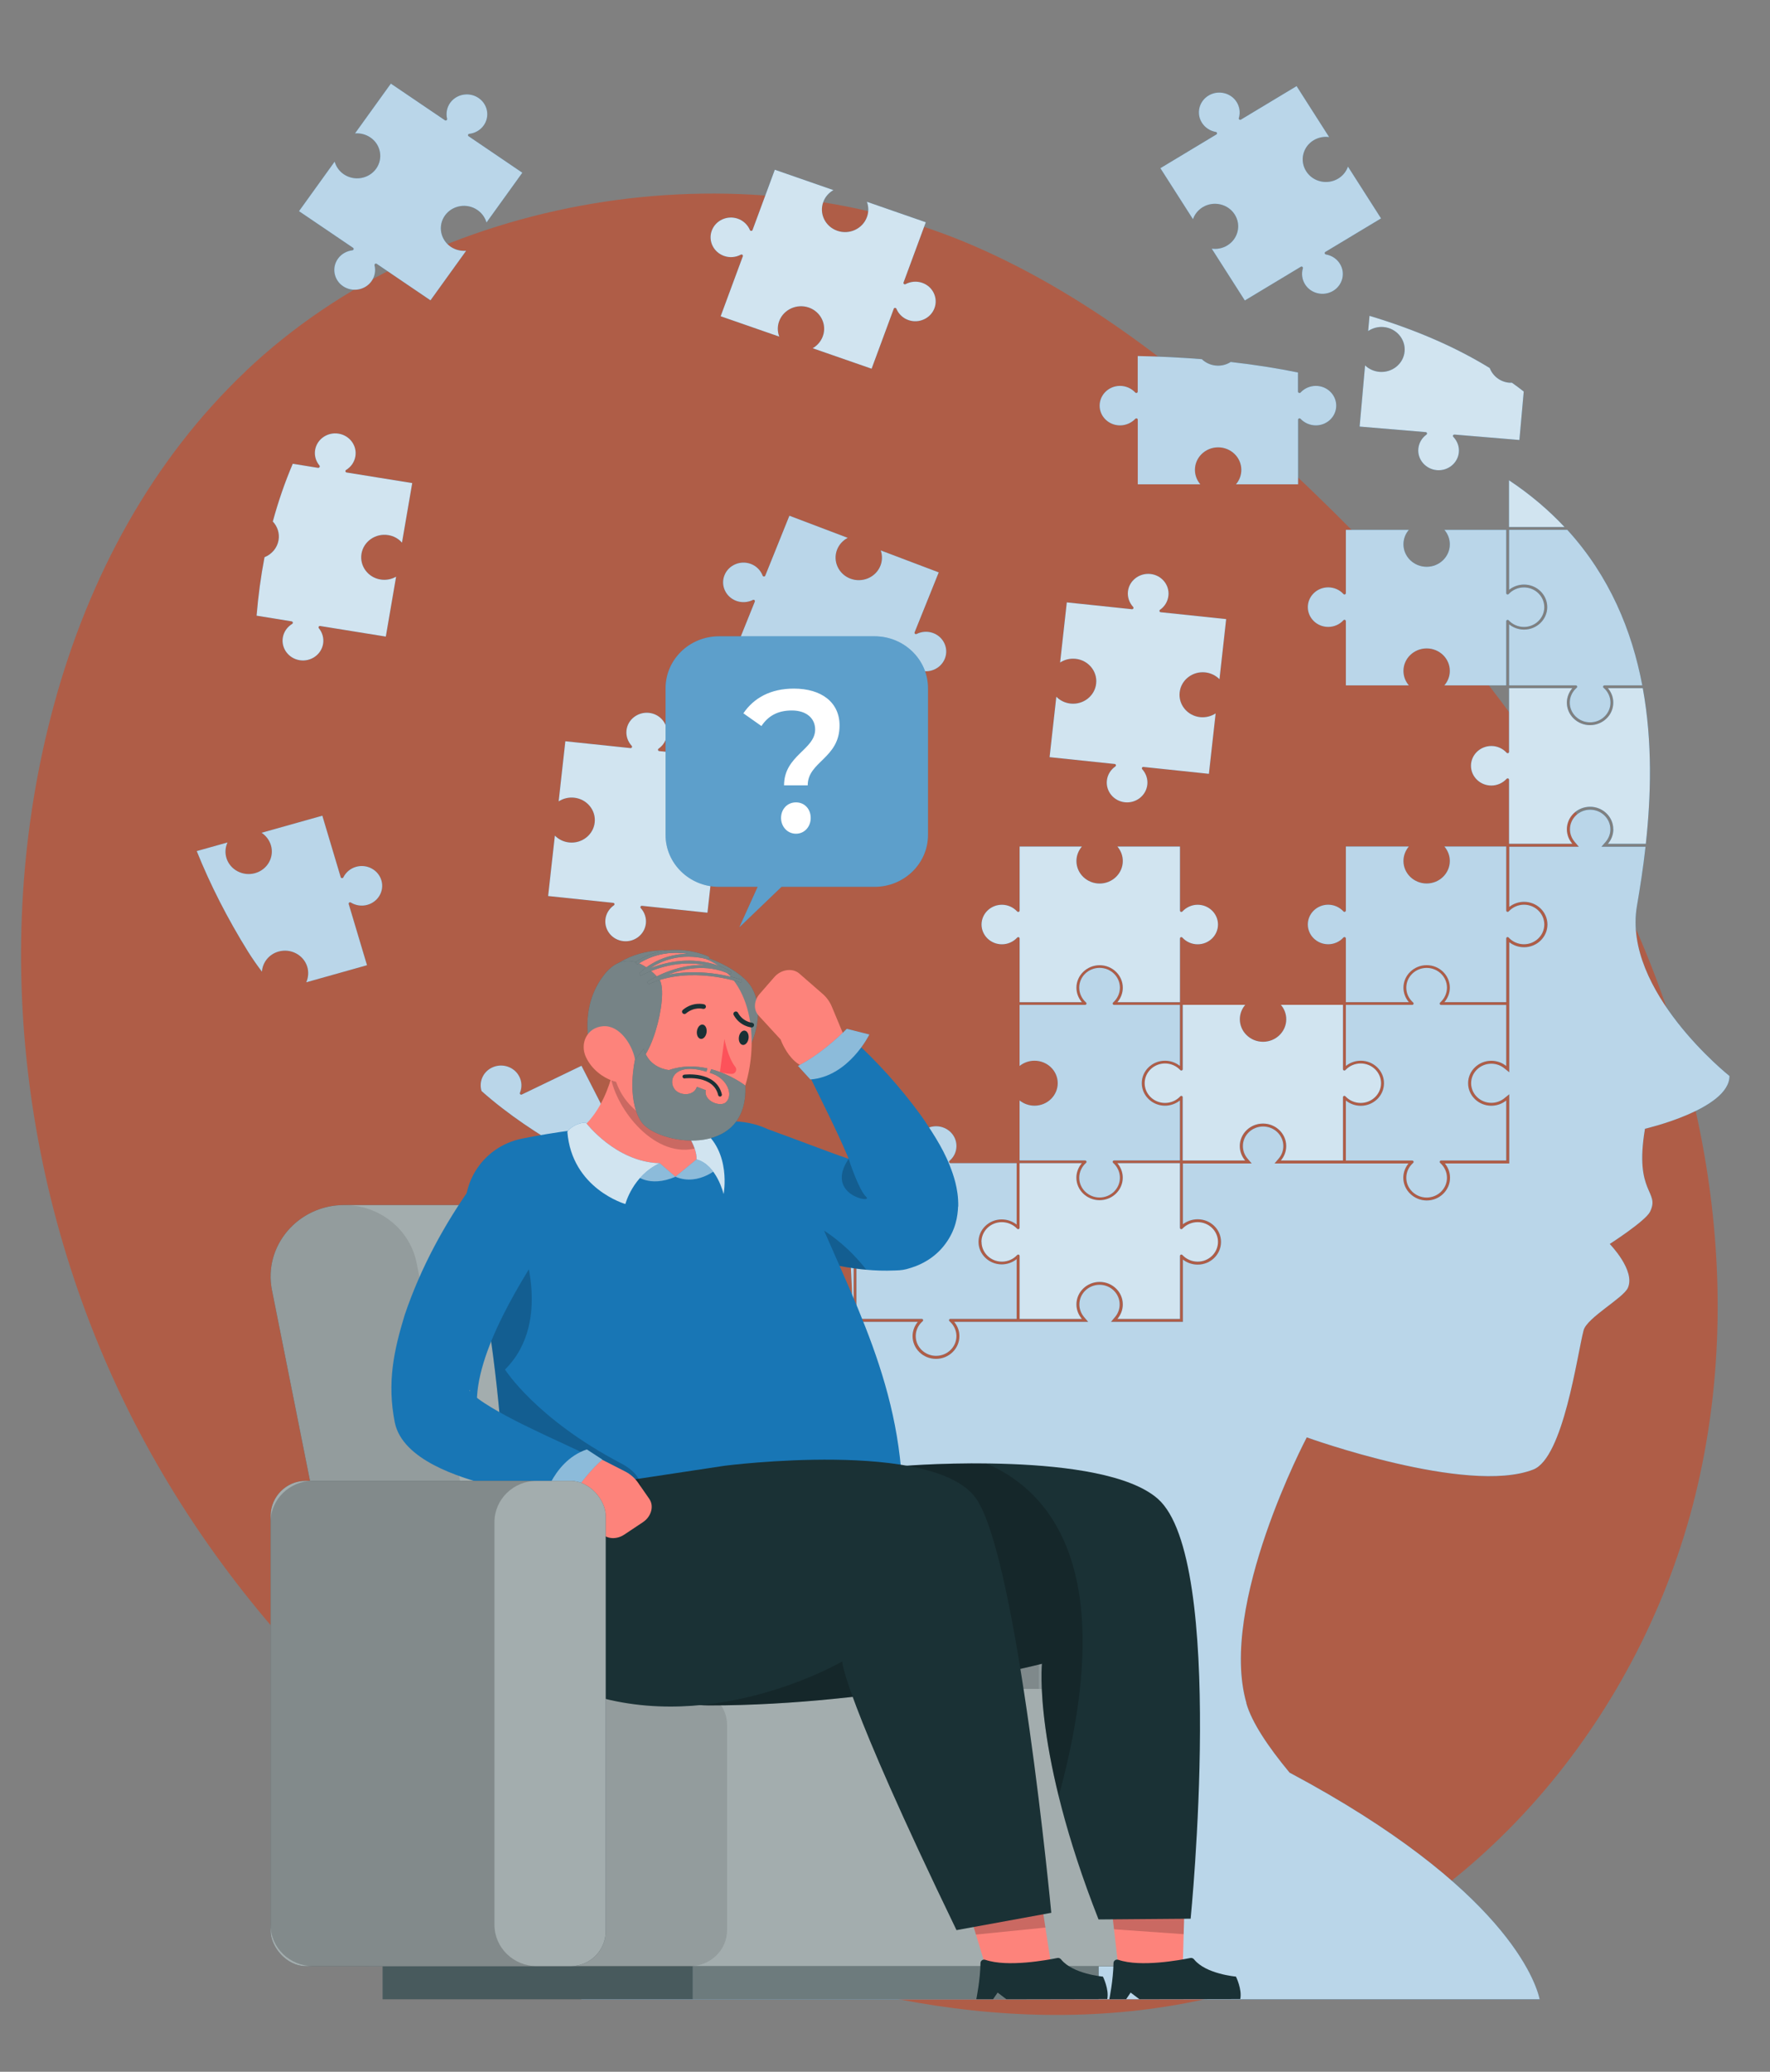 <?xml version="1.0" encoding="UTF-8"?>
<svg id="Calque_1" data-name="Calque 1" xmlns="http://www.w3.org/2000/svg" viewBox="0 0 354.63 415.01">
  <rect x="0" y="0" width="354.63" height="415.01" fill="#808080" stroke="none"/>
  <defs>
    <style>
      .cls-1 {
        fill: none;
        stroke: #1a3135;
        stroke-linecap: round;
        stroke-linejoin: round;
        stroke-width: .75px;
      }

      .cls-2 {
        fill: #c44f2f;
      }

      .cls-2, .cls-3, .cls-4, .cls-5, .cls-6, .cls-7, .cls-8, .cls-9, .cls-10, .cls-11, .cls-12, .cls-13, .cls-14, .cls-15, .cls-16, .cls-17, .cls-18 {
        stroke-width: 0px;
      }

      .cls-2, .cls-5 {
        opacity: .7;
      }

      .cls-3 {
        opacity: .6;
      }

      .cls-3, .cls-4, .cls-5, .cls-6, .cls-7, .cls-8, .cls-10, .cls-13, .cls-16 {
        fill: #fff;
      }

      .cls-3, .cls-5, .cls-6, .cls-7, .cls-9, .cls-16, .cls-18 {
        isolation: isolate;
      }

      .cls-4, .cls-7 {
        opacity: .8;
      }

      .cls-6, .cls-9, .cls-17 {
        opacity: .2;
      }

      .cls-8, .cls-19 {
        opacity: .4;
      }

      .cls-10, .cls-16 {
        opacity: .5;
      }

      .cls-20 {
        opacity: .3;
      }

      .cls-11 {
        fill: #1a3135;
      }

      .cls-12 {
        fill: #1876b5;
      }

      .cls-14 {
        fill: #fd837b;
      }

      .cls-15 {
        fill: #fd525a;
      }

      .cls-18 {
        opacity: .1;
      }
    </style>
  </defs>
  <path class="cls-2" d="m49.3,74.3c-18.7,17.71-31.48,41.03-38.53,67.04-13.28,49-5.95,102.89,18.23,147.53,24.18,44.64,64.65,79.86,111.46,99.49,36.84,15.45,79.31,21.3,116.79,7.48,41.91-15.45,72.85-54.78,82.89-98.31,10.04-43.53.55-90.27-21.22-129.27-15.67-28.07-37.32-52.41-60.76-74.42-18.8-17.66-39.18-34.19-62.82-44.49-47.16-20.55-108.55-10.57-146.05,24.94Z"/>
  <g>
    <path class="cls-12" d="m249.73,341.16c-5.67-19.62,12.09-53.23,12.09-53.23,0,0,32.12,11.6,45.37,6.45,6.04-2.34,8.79-22.93,10.09-27.89.67-2.53,7.93-6.44,8.87-8.5,1.57-3.49-3.63-8.8-3.63-8.8,0,0,7.16-4.6,8.07-6.45,2.07-4.23-3.22-3.53-1.01-16.63,0,0,16.93-3.91,16.93-10.57,0,0-21.47-17.04-18.54-34.05.59-3.5,1.24-7.51,1.72-11.87h-8.84l.84-.96c.62-.72.96-1.61.96-2.53,0-2.16-1.82-3.93-4.05-3.93s-4.05,1.76-4.05,3.93c0,.91.34,1.81.96,2.53l.82.96h-13.94v12.05c.85-.66,1.89-1.02,2.96-1.02,2.59,0,4.69,2.05,4.69,4.55s-2.1,4.55-4.69,4.55c-1.08,0-2.12-.36-2.96-1.01v26.06l-.99-.8c-.73-.59-1.65-.92-2.6-.92-2.23,0-4.05,1.75-4.05,3.91s1.82,3.93,4.05,3.93c.96,0,1.88-.33,2.6-.92l.99-.8v13.86h-12.91c.68.81,1.04,1.82,1.04,2.87,0,2.5-2.1,4.55-4.66,4.55s-4.7-2.05-4.7-4.55c0-1.05.38-2.06,1.04-2.87h-26.84l.82-.96c.62-.72.94-1.59.94-2.53,0-2.16-1.82-3.91-4.05-3.91s-4.05,1.75-4.05,3.91c0,.94.33,1.81.94,2.53l.82.96h-13.78v12.18c.84-.63,1.88-1,2.96-1,2.58,0,4.68,2.03,4.68,4.54s-2.1,4.55-4.68,4.55c-1.08,0-2.12-.36-2.96-1.01v12.47h-14.41l.81-.96c.61-.71.93-1.61.93-2.53,0-2.16-1.8-3.93-4.02-3.93s-4.05,1.76-4.05,3.93c0,.92.33,1.81.94,2.53l.82.96h-26.85c.68.81,1.05,1.82,1.05,2.87,0,2.5-2.1,4.55-4.69,4.55s-4.69-2.05-4.69-4.55c0-1.05.38-2.06,1.05-2.87h-13.13c.02,22.05-3.95,49.37-19.12,73.41-24.26,13.81-34.03,42.85-35.16,62.29h192c-.74-3.37-6.75-22.28-50.11-45.4-4.31-5.2-7.57-10.07-8.67-13.92Z"/>
    <path class="cls-12" d="m261.71,34.32c1.35,2.12,4.22,2.77,6.4,1.46.93-.56,1.63-1.42,1.96-2.41l6.63,10.38-11.15,6.71c-.1.06-.15.17-.13.29.02.11.11.2.23.22,1.15.2,2.17.86,2.78,1.83,1.19,1.86.59,4.31-1.32,5.46-1.91,1.15-4.44.58-5.62-1.28-.61-.96-.78-2.14-.45-3.23.03-.11,0-.23-.1-.3-.09-.07-.22-.08-.32-.01l-11.21,6.75-6.63-10.38c1.08.15,2.18-.07,3.11-.64,2.17-1.31,2.84-4.09,1.49-6.21-1.35-2.12-4.22-2.77-6.39-1.47-.93.56-1.63,1.42-1.97,2.42l-6.53-10.22,11.21-6.75c.1-.06.15-.17.13-.29-.02-.11-.11-.2-.23-.22-1.15-.2-2.17-.86-2.78-1.83-1.19-1.86-.6-4.3,1.32-5.46,1.91-1.15,4.44-.58,5.62,1.28.61.96.78,2.14.45,3.23-.03.11,0,.23.1.3.09.07.22.08.32.01l11.15-6.71,6.52,10.21c-1.06-.15-2.16.07-3.1.63-2.18,1.31-2.85,4.1-1.5,6.21Z"/>
    <path class="cls-12" d="m301.78,137.29h-12.39c.71-.82,1.09-1.83,1.09-2.9,0-2.48-2.08-4.5-4.64-4.5s-4.65,2.02-4.65,4.5c0,1.08.38,2.09,1.08,2.9h-12.62v-12.86c0-.11-.07-.22-.18-.26-.11-.04-.23-.01-.31.08-.77.85-1.88,1.33-3.05,1.33-2.25,0-4.08-1.78-4.08-3.96s1.83-3.96,4.08-3.96c1.17,0,2.28.48,3.05,1.33.08.09.2.12.31.08.11-.04.18-.14.18-.26v-12.67h12.62c-.7.81-1.08,1.82-1.08,2.9,0,2.48,2.09,4.5,4.65,4.5s4.64-2.02,4.64-4.5c0-1.07-.38-2.08-1.09-2.9h12.39v12.67c0,.11.07.22.18.26.11.04.23.01.31-.07.78-.85,1.9-1.33,3.06-1.33,2.25,0,4.08,1.78,4.08,3.96s-1.83,3.96-4.08,3.96c-1.17,0-2.28-.49-3.06-1.33-.08-.08-.2-.11-.31-.07-.11.04-.18.14-.18.26v12.86Z"/>
    <path class="cls-12" d="m151.16,120.22c-.09-.08-.21-.09-.32-.04-1.04.52-2.27.58-3.36.17-2.1-.8-3.14-3.1-2.32-5.13.82-2.04,3.19-3.04,5.29-2.25,1.08.41,1.93,1.26,2.35,2.34.04.11.15.18.26.18.12,0,.22-.07.27-.18l4.83-12,11.68,4.43c-.96.51-1.71,1.33-2.11,2.32-.93,2.32.25,4.94,2.64,5.85,2.39.91,5.09-.24,6.02-2.56.4-.99.42-2.09.07-3.09l11.62,4.4-4.83,12c-.04.11-.01.23.07.3.09.08.22.09.32.04,1.04-.52,2.26-.59,3.34-.18,2.1.79,3.14,3.1,2.32,5.13-.82,2.04-3.19,3.05-5.29,2.25-1.09-.41-1.95-1.26-2.33-2.33-.04-.11-.14-.18-.26-.18-.12,0-.23.07-.27.18l-4.76,11.83-11.62-4.4c.96-.51,1.71-1.32,2.11-2.32.93-2.32-.25-4.94-2.64-5.85-2.39-.91-5.09.24-6.02,2.56-.4.99-.42,2.08-.07,3.09l-11.68-4.43,4.76-11.83c.04-.11.01-.23-.07-.31Z"/>
    <path class="cls-12" d="m236.59,187.74c-.11.04-.18.14-.18.26v12.76h-12.53c.69-.82,1.08-1.84,1.08-2.9,0-2.49-2.08-4.51-4.64-4.51s-4.65,2.03-4.65,4.51c0,1.06.39,2.08,1.09,2.9h-12.47v-12.76c0-.11-.07-.22-.18-.26-.11-.04-.24,0-.31.08-.78.85-1.89,1.34-3.06,1.34-2.25,0-4.08-1.78-4.08-3.96s1.83-3.96,4.08-3.96c1.16,0,2.27.49,3.06,1.35.08.08.2.11.31.07.11-.04.18-.14.18-.26v-12.82h12.47c-.7.82-1.09,1.85-1.09,2.9,0,2.49,2.09,4.51,4.65,4.51s4.64-2.03,4.64-4.51c0-1.06-.39-2.09-1.08-2.9h12.53v12.82c0,.11.07.22.18.26.11.04.23.01.31-.07.79-.86,1.91-1.35,3.06-1.35,2.24,0,4.07,1.78,4.07,3.96s-1.82,3.96-4.07,3.96c-1.17,0-2.29-.49-3.06-1.34-.08-.09-.2-.12-.31-.08Z"/>
    <path class="cls-12" d="m179.33,61.67c-.12,0-.22.07-.26.18l-4.44,12.01-11.8-4.1c.93-.54,1.65-1.38,2.02-2.38.87-2.34-.39-4.93-2.79-5.77-2.41-.84-5.08.38-5.95,2.73-.37.99-.36,2.09.02,3.09l-11.74-4.08,4.44-12.01c.04-.11,0-.23-.08-.3-.09-.07-.22-.09-.32-.03-1.03.55-2.25.65-3.35.26-2.12-.74-3.23-3.01-2.47-5.07.76-2.06,3.1-3.13,5.22-2.39,1.09.38,1.97,1.21,2.42,2.27.04.11.15.17.27.17.12,0,.22-.07.26-.18l4.46-12.07,11.74,4.08c-.94.54-1.67,1.38-2.03,2.38-.87,2.34.39,4.93,2.81,5.77,2.41.84,5.07-.39,5.93-2.73.37-1,.36-2.09,0-3.08l11.8,4.1-4.46,12.07c-.04.11,0,.23.08.3.09.07.22.09.32.03,1.04-.55,2.26-.64,3.35-.26,2.11.73,3.21,3.01,2.45,5.06-.76,2.06-3.1,3.13-5.21,2.4-1.1-.38-1.98-1.21-2.42-2.27-.04-.11-.15-.18-.27-.17Z"/>
    <path class="cls-12" d="m93.77,27c-.03.11.02.23.11.29l10.77,7.31-7.18,9.97c-.29-1.02-.94-1.91-1.84-2.52-2.1-1.43-5-.93-6.47,1.1-1.47,2.04-.95,4.86,1.15,6.29.89.6,1.98.88,3.08.8l-7.14,9.92-10.77-7.31c-.1-.07-.23-.07-.32,0-.1.07-.14.18-.12.29.28,1.11.05,2.28-.62,3.21-1.29,1.79-3.84,2.23-5.69.98-1.85-1.25-2.3-3.73-1.01-5.52.66-.92,1.72-1.53,2.89-1.67.12-.01.21-.1.24-.21.03-.11-.02-.23-.11-.29l-10.83-7.34,7.14-9.92c.29,1.03.94,1.93,1.83,2.53,2.1,1.43,5.01.93,6.48-1.11,1.46-2.03.95-4.85-1.16-6.27-.9-.61-1.98-.89-3.07-.81l7.18-9.97,10.83,7.34c.1.07.22.07.32,0,.1-.06.14-.18.12-.29-.27-1.12-.04-2.29.62-3.21,1.29-1.78,3.83-2.22,5.68-.96,1.85,1.25,2.3,3.72,1.02,5.51-.67.93-1.72,1.54-2.89,1.67-.12.01-.21.1-.24.21Z"/>
    <path class="cls-12" d="m196.64,248.77c0-2.18,1.83-3.95,4.08-3.95,1.16,0,2.28.48,3.07,1.32.08.08.2.11.31.07.11-.04.18-.14.18-.26v-12.94h12.47c-.7.82-1.09,1.85-1.09,2.9,0,2.49,2.09,4.51,4.65,4.51s4.64-2.02,4.64-4.51c0-1.06-.39-2.09-1.08-2.9h12.53v12.94c0,.11.07.22.18.26.11.04.23.01.31-.07.79-.84,1.9-1.32,3.07-1.32,2.24,0,4.07,1.77,4.07,3.95s-1.82,3.96-4.07,3.96c-1.17,0-2.28-.49-3.06-1.33-.08-.08-.2-.11-.31-.07-.11.04-.18.14-.18.26v12.61h-12.53c.69-.82,1.08-1.84,1.08-2.9,0-2.49-2.08-4.51-4.64-4.51s-4.65,2.02-4.65,4.51c0,1.06.39,2.08,1.09,2.9h-12.47v-12.61c0-.11-.07-.22-.18-.26-.11-.04-.23-.01-.31.07-.78.85-1.9,1.33-3.06,1.33-2.25,0-4.08-1.78-4.08-3.96Z"/>
    <path class="cls-12" d="m236.97,219.8c0-.11-.07-.22-.18-.26-.11-.04-.23-.01-.31.07-.78.85-1.9,1.33-3.06,1.33-2.25,0-4.08-1.78-4.08-3.96s1.83-3.95,4.08-3.95c1.17,0,2.28.49,3.06,1.33.08.08.2.12.31.07.11-.04.18-.14.18-.26v-12.88h12.52c-.69.8-1.08,1.82-1.08,2.89,0,2.49,2.09,4.51,4.65,4.51s4.65-2.03,4.65-4.51c0-1.07-.39-2.09-1.08-2.89h12.44v12.88c0,.11.07.22.18.26.11.04.23.01.31-.07.78-.85,1.9-1.33,3.06-1.33,2.25,0,4.08,1.77,4.08,3.95s-1.83,3.96-4.08,3.96c-1.17,0-2.28-.49-3.06-1.33-.08-.09-.2-.11-.31-.07-.11.04-.18.14-.18.26v12.67h-12.45c.7-.81,1.08-1.82,1.08-2.9,0-2.48-2.09-4.5-4.65-4.5s-4.65,2.02-4.65,4.5c0,1.08.38,2.09,1.08,2.9h-12.52v-12.67Z"/>
    <path class="cls-12" d="m232.55,122.64l13.12,1.38-1.34,12.04c-.75-.76-1.76-1.25-2.86-1.37-2.55-.27-4.85,1.53-5.12,4-.28,2.47,1.57,4.71,4.12,4.97,1.08.11,2.18-.16,3.09-.75l-1.35,12.1-13.12-1.38c-.12-.01-.23.05-.28.15-.05.1-.04.22.04.31.77.85,1.15,1.98,1.02,3.1-.24,2.17-2.25,3.75-4.48,3.52-2.24-.23-3.86-2.19-3.62-4.37.12-1.11.74-2.14,1.7-2.81.09-.07.14-.18.11-.29-.03-.11-.13-.19-.24-.2l-13.05-1.37,1.35-12.1c.76.77,1.77,1.26,2.86,1.37,2.55.27,4.85-1.53,5.12-4,.28-2.47-1.58-4.71-4.13-4.97-1.09-.11-2.19.15-3.09.74l1.34-12.04,13.05,1.37c.12.01.23-.05.28-.15.05-.1.04-.22-.04-.31-.79-.87-1.16-1.97-1.04-3.1.24-2.16,2.26-3.73,4.5-3.5,2.23.23,3.85,2.18,3.61,4.35-.13,1.14-.72,2.14-1.68,2.82-.09.07-.14.18-.11.29.03.11.13.19.24.2Z"/>
    <path class="cls-12" d="m217.41,232.46h-13.13v-12.02c.84.67,1.89,1.05,2.99,1.05,2.56,0,4.65-2.02,4.65-4.51s-2.09-4.5-4.65-4.5c-1.1,0-2.16.38-2.99,1.05v-12.23h13.13c.12,0,.22-.07.26-.18.04-.11.01-.23-.07-.3-.87-.77-1.37-1.86-1.37-2.98,0-2.19,1.83-3.96,4.08-3.96s4.07,1.78,4.07,3.96c0,1.13-.5,2.21-1.36,2.98-.09.08-.12.2-.07.3.04.11.15.18.26.18h13.19v12.23c-.84-.68-1.89-1.05-2.99-1.05-2.56,0-4.65,2.02-4.65,4.5s2.09,4.51,4.65,4.51c1.1,0,2.16-.38,2.99-1.05v12.02h-13.19c-.12,0-.22.07-.26.18-.04.11-.01.23.07.3.86.76,1.36,1.85,1.36,2.98,0,2.19-1.83,3.96-4.07,3.96s-4.08-1.78-4.08-3.96c0-1.12.5-2.2,1.37-2.98.09-.08.12-.2.07-.3-.04-.11-.15-.18-.26-.18Z"/>
    <path class="cls-12" d="m291.41,87.05c-.12,0-.23.05-.28.15-.05.1-.03.22.05.31.81.86,1.21,1.95,1.11,3.08-.19,2.17-2.17,3.78-4.4,3.59-2.24-.19-3.91-2.11-3.72-4.27.1-1.14.68-2.16,1.63-2.85.09-.07.14-.19.1-.3-.03-.11-.13-.19-.25-.2l-13.24-1.11,1.09-12.25c.78.74,1.8,1.2,2.89,1.29,2.55.21,4.81-1.62,5.03-4.09.22-2.48-1.68-4.67-4.23-4.89-1.09-.09-2.18.2-3.07.8l.27-3.04c9.51,2.85,17.47,6.39,24.09,10.46.6,1.59,2.1,2.79,3.96,2.94.16.01.32,0,.49,0,.81.58,1.6,1.16,2.36,1.76l-.87,9.71-13-1.09Z"/>
    <path class="cls-12" d="m179.23,248.77c0-2.48-2.09-4.5-4.65-4.5-1.09,0-2.15.37-2.99,1.04v-12.3h13.08c.12,0,.22-.07.27-.18.04-.11.01-.23-.08-.3-.89-.76-1.39-1.82-1.39-2.97,0-2.18,1.83-3.95,4.08-3.95s4.08,1.77,4.08,3.95c0,1.14-.49,2.2-1.39,2.97-.09.08-.12.2-.08.3.04.11.15.18.26.18h13.27v12.3c-.84-.67-1.9-1.04-2.99-1.04-2.56,0-4.65,2.02-4.65,4.5s2.09,4.51,4.65,4.51c1.1,0,2.16-.38,2.99-1.05v11.96h-13.27c-.12,0-.22.07-.26.18-.04.11-.01.23.08.3.88.77,1.39,1.85,1.39,2.97,0,2.19-1.83,3.96-4.08,3.96s-4.08-1.78-4.08-3.96c0-1.14.51-2.22,1.39-2.97.09-.08.12-.2.08-.3-.04-.11-.15-.18-.27-.18h-13.08v-11.96c.84.67,1.9,1.05,2.99,1.05,2.56,0,4.65-2.02,4.65-4.51Z"/>
    <path class="cls-12" d="m171.02,245.96c0,.11.07.22.18.26.11.04.23.01.31-.07.79-.84,1.91-1.32,3.07-1.32,2.25,0,4.08,1.77,4.08,3.95s-1.83,3.96-4.08,3.96c-1.17,0-2.28-.49-3.06-1.33-.08-.08-.2-.11-.31-.07-.11.04-.18.14-.18.26v12.61h-.23c-.05-12.74-1.43-23.69-2.71-31.18h2.94v12.94Z"/>
    <path class="cls-12" d="m260.27,78.7c.11.04.23.01.31-.07.78-.85,1.9-1.33,3.06-1.33,2.25,0,4.08,1.78,4.08,3.96s-1.83,3.95-4.08,3.95c-1.16,0-2.28-.48-3.07-1.32-.08-.08-.2-.11-.31-.07-.11.04-.18.14-.18.26v12.94h-12.45c.7-.81,1.08-1.84,1.08-2.9,0-2.49-2.09-4.51-4.65-4.51s-4.65,2.02-4.65,4.51c0,1.06.39,2.09,1.08,2.9h-12.53v-12.94c0-.11-.07-.22-.18-.26-.11-.04-.23-.01-.31.07-.79.84-1.91,1.32-3.07,1.32-2.25,0-4.08-1.77-4.08-3.95s1.83-3.96,4.08-3.96c1.17,0,2.28.49,3.06,1.33.08.09.2.11.31.07.11-.04.18-.14.18-.26v-7.12c4.49.09,8.76.3,12.84.63.84.8,1.99,1.3,3.26,1.3.93,0,1.8-.27,2.53-.74,4.78.54,9.27,1.25,13.48,2.11v3.81c0,.11.07.22.18.26Z"/>
    <path class="cls-12" d="m302.34,96.21c4.3,2.86,7.98,6.01,11.13,9.37h-11.13v-9.37Z"/>
    <path class="cls-12" d="m250.82,80.61c1.28.11,2.54.23,3.78.36-.47.19-.99.3-1.53.3-.83,0-1.6-.24-2.25-.66Z"/>
    <path class="cls-12" d="m45.35,171.83c.71,2.39,3.3,3.77,5.76,3.08,2.46-.69,3.89-3.2,3.17-5.59-.31-1.02-.97-1.9-1.87-2.5l12.17-3.42,3.68,12.31c.03.11.13.19.25.2.12,0,.23-.05.28-.15.51-1.04,1.45-1.81,2.56-2.12,2.16-.61,4.43.6,5.06,2.7.63,2.1-.62,4.3-2.79,4.91-1.12.32-2.34.15-3.33-.46-.1-.06-.23-.06-.32.01-.09.07-.14.19-.1.3l3.66,12.25-12.17,3.42c.43-.97.51-2.06.21-3.08-.71-2.39-3.3-3.77-5.76-3.08-1.93.54-3.2,2.19-3.33,4.03-1-1.32-1.94-2.67-2.8-4.04-4.11-6.62-7.55-13.36-10.26-20.11l6.16-1.73c-.44.97-.53,2.07-.22,3.08Z"/>
    <path class="cls-12" d="m64.03,93.57c.06-.1.05-.22-.02-.31-.75-.91-1.06-2.03-.87-3.15.37-2.15,2.48-3.6,4.7-3.24,2.22.36,3.73,2.4,3.36,4.55-.19,1.13-.85,2.1-1.86,2.72-.1.06-.15.18-.13.29.02.11.12.2.23.22l13.15,2.12-2.05,11.93c-.7-.8-1.67-1.34-2.76-1.51-2.53-.41-4.93,1.26-5.35,3.71-.42,2.46,1.29,4.79,3.82,5.19,1.08.17,2.18-.03,3.11-.57l-2.06,12-13.15-2.12c-.12-.02-.23.03-.29.13-.06.1-.05.22.02.31.73.89,1.04,2.04.85,3.15-.37,2.16-2.48,3.62-4.7,3.26-2.22-.36-3.73-2.4-3.36-4.56.19-1.11.87-2.1,1.87-2.71.1-.06.15-.18.13-.29-.02-.11-.12-.2-.23-.22l-7.03-1.14c.33-4,.86-7.91,1.59-11.71,1.43-.58,2.54-1.83,2.81-3.41.24-1.41-.23-2.76-1.15-3.74,1.09-4.01,2.42-7.87,4-11.57l5.05.82c.12.02.23-.03.29-.13Z"/>
    <path class="cls-12" d="m321.2,137.47c-.04.11-.01.23.08.3.88.75,1.39,1.84,1.39,2.97,0,2.19-1.83,3.96-4.08,3.96s-4.08-1.78-4.08-3.96c0-1.12.51-2.21,1.39-2.97.09-.08.12-.2.08-.3-.04-.11-.15-.18-.27-.18h-13.35v-12.22c.84.67,1.89,1.05,2.99,1.05,2.56,0,4.65-2.03,4.65-4.51s-2.09-4.51-4.65-4.51c-1.1,0-2.16.38-2.99,1.05v-12.02h11.65c8.51,9.33,12.96,20.23,15.03,31.16h-7.56c-.12,0-.22.07-.27.18Z"/>
    <path class="cls-12" d="m301.78,200.75h-12.39c.7-.82,1.09-1.85,1.09-2.9,0-2.49-2.08-4.51-4.64-4.51s-4.65,2.03-4.65,4.51c0,1.06.39,2.09,1.08,2.9h-12.62v-12.76c0-.11-.07-.22-.19-.26-.11-.04-.24,0-.31.08-.76.85-1.87,1.34-3.04,1.34-2.25,0-4.08-1.78-4.08-3.96s1.83-3.96,4.08-3.96c1.16,0,2.27.49,3.05,1.34.08.09.2.12.31.08.11-.04.18-.14.18-.26v-12.82h12.62c-.69.81-1.08,1.84-1.08,2.9,0,2.49,2.09,4.51,4.65,4.51s4.64-2.03,4.64-4.51c0-1.06-.39-2.08-1.09-2.9h12.39v12.82c0,.11.07.22.18.26.11.04.23.01.31-.07.79-.86,1.91-1.35,3.06-1.35,2.25,0,4.08,1.78,4.08,3.96s-1.83,3.96-4.08,3.96c-1.17,0-2.29-.49-3.06-1.34-.08-.09-.2-.12-.31-.08-.11.04-.18.14-.18.26v12.76Z"/>
    <path class="cls-12" d="m98.57,213.86c2.02-.97,4.47-.17,5.47,1.79.52,1.01.57,2.2.13,3.26-.04.11-.02.23.07.3.09.08.21.1.32.04l11.94-5.75,5.6,10.95c-1.05-.25-2.16-.13-3.14.35-2.3,1.11-3.24,3.81-2.11,6.04,1.14,2.23,3.94,3.14,6.23,2.04.98-.47,1.76-1.26,2.19-2.22l5.5,10.76-2.72,1.31c-3.88-5.18-6.48-8.07-6.48-8.07,0,0-14.34-6.51-25.09-16.11-.56-1.82.28-3.82,2.09-4.69Z"/>
    <path class="cls-12" d="m277.29,216.98c0-2.48-2.09-4.5-4.65-4.5-1.1,0-2.16.38-2.99,1.05v-12.23h13.29c.12,0,.22-.07.27-.18.04-.11.01-.23-.08-.3-.87-.76-1.37-1.84-1.37-2.97,0-2.19,1.83-3.96,4.08-3.96s4.07,1.78,4.07,3.96c0,1.12-.5,2.2-1.37,2.98-.09.08-.12.2-.07.3.04.11.15.18.26.18h13.05v12.23c-.84-.68-1.89-1.05-2.99-1.05-2.56,0-4.65,2.02-4.65,4.5s2.09,4.51,4.65,4.51c1.1,0,2.16-.38,2.99-1.05v12.02h-13.05c-.12,0-.22.07-.26.18-.04.11-.01.23.07.3.87.77,1.37,1.86,1.37,2.98,0,2.19-1.83,3.96-4.07,3.96s-4.08-1.78-4.08-3.96c0-1.13.5-2.22,1.37-2.97.09-.08.12-.2.08-.3-.04-.11-.15-.18-.27-.18h-13.29v-12.02c.84.67,1.89,1.05,2.99,1.05,2.56,0,4.65-2.02,4.65-4.51Z"/>
    <path class="cls-12" d="m323.23,166.12c0-2.49-2.09-4.51-4.65-4.51s-4.65,2.03-4.65,4.51c0,1.06.39,2.09,1.1,2.9h-12.68v-12.82c0-.11-.07-.22-.18-.26-.11-.04-.23-.01-.31.07-.79.86-1.91,1.35-3.06,1.35-2.25,0-4.08-1.78-4.08-3.96s1.83-3.96,4.08-3.96c1.17,0,2.29.49,3.06,1.35.08.09.2.11.31.08.11-.04.18-.14.18-.26v-12.76h12.68c-.7.82-1.1,1.84-1.1,2.9,0,2.49,2.09,4.51,4.65,4.51s4.65-2.02,4.65-4.51c0-1.07-.39-2.09-1.09-2.9h7c1.99,10.91,1.63,21.82.61,31.18h-7.6c.7-.81,1.09-1.84,1.09-2.9Z"/>
    <path class="cls-5" d="m249.73,341.16c-5.67-19.62,12.09-53.23,12.09-53.23,0,0,32.12,11.6,45.37,6.45,6.04-2.34,8.79-22.93,10.09-27.89.67-2.53,7.93-6.44,8.87-8.5,1.57-3.49-3.63-8.8-3.63-8.8,0,0,7.16-4.6,8.07-6.45,2.07-4.23-3.22-3.53-1.01-16.63,0,0,16.93-3.91,16.93-10.57,0,0-21.47-17.04-18.54-34.05.59-3.5,1.24-7.51,1.72-11.87h-8.84l.84-.96c.62-.72.96-1.61.96-2.53,0-2.16-1.82-3.93-4.05-3.93s-4.05,1.76-4.05,3.93c0,.91.34,1.81.96,2.53l.82.96h-13.94v12.05c.85-.66,1.89-1.02,2.96-1.02,2.59,0,4.69,2.05,4.69,4.55s-2.1,4.55-4.69,4.55c-1.08,0-2.12-.36-2.96-1.01v26.06l-.99-.8c-.73-.59-1.65-.92-2.6-.92-2.23,0-4.05,1.75-4.05,3.91s1.82,3.93,4.05,3.93c.96,0,1.88-.33,2.6-.92l.99-.8v13.86h-12.91c.68.81,1.04,1.82,1.04,2.87,0,2.5-2.1,4.55-4.66,4.55s-4.7-2.05-4.7-4.55c0-1.05.38-2.06,1.04-2.87h-26.84l.82-.96c.62-.72.94-1.59.94-2.53,0-2.16-1.82-3.91-4.05-3.91s-4.05,1.75-4.05,3.91c0,.94.33,1.81.94,2.53l.82.96h-13.78v12.18c.84-.63,1.88-1,2.96-1,2.58,0,4.68,2.03,4.68,4.54s-2.1,4.55-4.68,4.55c-1.08,0-2.12-.36-2.96-1.01v12.47h-14.41l.81-.96c.61-.71.93-1.61.93-2.53,0-2.16-1.8-3.93-4.02-3.93s-4.05,1.76-4.05,3.93c0,.92.33,1.81.94,2.53l.82.96h-26.85c.68.81,1.05,1.82,1.05,2.87,0,2.5-2.1,4.55-4.69,4.55s-4.69-2.05-4.69-4.55c0-1.05.38-2.06,1.05-2.87h-13.13c.02,22.05-3.95,49.37-19.12,73.41-24.26,13.81-34.03,42.85-35.16,62.29h192c-.74-3.37-6.75-22.28-50.11-45.4-4.31-5.2-7.57-10.07-8.67-13.92Z"/>
    <path class="cls-5" d="m261.71,34.32c1.35,2.12,4.22,2.77,6.4,1.46.93-.56,1.63-1.42,1.96-2.41l6.63,10.38-11.15,6.71c-.1.06-.15.17-.13.29.02.11.11.2.23.22,1.15.2,2.17.86,2.78,1.83,1.19,1.86.59,4.31-1.32,5.46-1.91,1.15-4.44.58-5.62-1.28-.61-.96-.78-2.14-.45-3.23.03-.11,0-.23-.1-.3-.09-.07-.22-.08-.32-.01l-11.21,6.75-6.63-10.38c1.08.15,2.18-.07,3.11-.64,2.17-1.31,2.84-4.09,1.49-6.21-1.35-2.12-4.22-2.77-6.39-1.47-.93.56-1.63,1.42-1.97,2.42l-6.53-10.22,11.21-6.75c.1-.06.15-.17.13-.29-.02-.11-.11-.2-.23-.22-1.15-.2-2.17-.86-2.78-1.83-1.19-1.86-.6-4.3,1.32-5.46,1.91-1.15,4.44-.58,5.62,1.28.61.96.78,2.14.45,3.23-.03.11,0,.23.1.3.09.07.22.08.32.01l11.15-6.71,6.52,10.21c-1.06-.15-2.16.07-3.1.63-2.18,1.31-2.85,4.1-1.5,6.21Z"/>
    <path class="cls-5" d="m301.78,137.29h-12.39c.71-.82,1.09-1.83,1.09-2.9,0-2.48-2.08-4.5-4.64-4.5s-4.65,2.02-4.65,4.5c0,1.08.38,2.09,1.08,2.9h-12.62v-12.86c0-.11-.07-.22-.18-.26-.11-.04-.23-.01-.31.08-.77.85-1.88,1.33-3.05,1.33-2.25,0-4.08-1.78-4.08-3.96s1.83-3.96,4.08-3.96c1.17,0,2.28.48,3.05,1.33.08.09.2.12.31.08.11-.04.18-.14.18-.26v-12.67h12.62c-.7.81-1.08,1.82-1.08,2.9,0,2.48,2.09,4.5,4.65,4.5s4.64-2.02,4.64-4.5c0-1.07-.38-2.08-1.09-2.9h12.39v12.67c0,.11.07.22.18.26.11.04.23.01.31-.07.78-.85,1.9-1.33,3.06-1.33,2.25,0,4.08,1.78,4.08,3.96s-1.83,3.96-4.08,3.96c-1.17,0-2.28-.49-3.06-1.33-.08-.08-.2-.11-.31-.07-.11.04-.18.14-.18.26v12.86Z"/>
    <path class="cls-5" d="m151.16,120.22c-.09-.08-.21-.09-.32-.04-1.04.52-2.27.58-3.36.17-2.1-.8-3.14-3.1-2.32-5.13.82-2.04,3.19-3.04,5.29-2.25,1.08.41,1.93,1.26,2.35,2.34.04.11.15.18.26.18.12,0,.22-.07.27-.18l4.83-12,11.68,4.43c-.96.51-1.71,1.33-2.11,2.32-.93,2.32.25,4.94,2.64,5.85,2.39.91,5.09-.24,6.02-2.56.4-.99.42-2.09.07-3.09l11.62,4.4-4.83,12c-.04.11-.01.23.07.3.09.08.22.09.32.04,1.04-.52,2.26-.59,3.34-.18,2.1.79,3.14,3.1,2.32,5.13-.82,2.04-3.19,3.05-5.29,2.25-1.09-.41-1.95-1.26-2.33-2.33-.04-.11-.14-.18-.26-.18-.12,0-.23.07-.27.18l-4.76,11.83-11.62-4.4c.96-.51,1.71-1.32,2.11-2.32.93-2.32-.25-4.94-2.64-5.85-2.39-.91-5.09.24-6.02,2.56-.4.99-.42,2.08-.07,3.09l-11.68-4.43,4.76-11.83c.04-.11.01-.23-.07-.31Z"/>
    <path class="cls-7" d="m236.59,187.74c-.11.04-.18.14-.18.26v12.76h-12.53c.69-.82,1.08-1.84,1.08-2.9,0-2.49-2.08-4.51-4.64-4.51s-4.65,2.03-4.65,4.51c0,1.06.39,2.08,1.09,2.9h-12.47v-12.76c0-.11-.07-.22-.18-.26-.11-.04-.24,0-.31.08-.78.85-1.89,1.34-3.06,1.34-2.25,0-4.08-1.78-4.08-3.96s1.83-3.96,4.08-3.96c1.16,0,2.27.49,3.06,1.35.08.08.2.11.31.07.11-.04.18-.14.18-.26v-12.82h12.47c-.7.82-1.09,1.85-1.09,2.9,0,2.49,2.09,4.51,4.65,4.51s4.64-2.03,4.64-4.51c0-1.06-.39-2.09-1.08-2.9h12.53v12.82c0,.11.07.22.18.26.11.04.23.01.31-.07.79-.86,1.91-1.35,3.06-1.35,2.24,0,4.07,1.78,4.07,3.96s-1.82,3.96-4.07,3.96c-1.17,0-2.29-.49-3.06-1.34-.08-.09-.2-.12-.31-.08Z"/>
    <path class="cls-7" d="m179.33,61.67c-.12,0-.22.07-.26.18l-4.44,12.01-11.8-4.1c.93-.54,1.65-1.38,2.02-2.38.87-2.34-.39-4.93-2.79-5.77-2.41-.84-5.08.38-5.95,2.73-.37.99-.36,2.09.02,3.09l-11.74-4.08,4.44-12.01c.04-.11,0-.23-.08-.3-.09-.07-.22-.09-.32-.03-1.03.55-2.25.65-3.35.26-2.12-.74-3.23-3.01-2.47-5.07.76-2.06,3.1-3.13,5.22-2.39,1.09.38,1.97,1.21,2.42,2.27.04.11.15.17.27.17.12,0,.22-.07.26-.18l4.46-12.07,11.74,4.08c-.94.54-1.67,1.38-2.03,2.38-.87,2.34.39,4.93,2.81,5.77,2.41.84,5.07-.39,5.93-2.73.37-1,.36-2.09,0-3.08l11.8,4.1-4.46,12.07c-.04.11,0,.23.08.3.09.07.22.09.32.03,1.04-.55,2.26-.64,3.35-.26,2.11.73,3.21,3.01,2.45,5.06-.76,2.06-3.1,3.13-5.21,2.4-1.1-.38-1.98-1.21-2.42-2.27-.04-.11-.15-.18-.27-.17Z"/>
    <path class="cls-7" d="m196.64,248.77c0-2.18,1.83-3.95,4.08-3.95,1.16,0,2.28.48,3.07,1.32.08.08.2.11.31.07.11-.04.18-.14.18-.26v-12.94h12.47c-.7.82-1.09,1.85-1.09,2.9,0,2.49,2.09,4.51,4.65,4.51s4.64-2.02,4.64-4.51c0-1.06-.39-2.09-1.08-2.9h12.53v12.94c0,.11.07.22.18.26.11.04.23.01.31-.07.79-.84,1.9-1.32,3.07-1.32,2.24,0,4.07,1.77,4.07,3.95s-1.82,3.96-4.07,3.96c-1.17,0-2.28-.49-3.06-1.33-.08-.08-.2-.11-.31-.07-.11.04-.18.14-.18.26v12.61h-12.53c.69-.82,1.08-1.84,1.08-2.9,0-2.49-2.08-4.51-4.64-4.51s-4.65,2.02-4.65,4.51c0,1.06.39,2.08,1.09,2.9h-12.47v-12.61c0-.11-.07-.22-.18-.26-.11-.04-.23-.01-.31.07-.78.85-1.9,1.33-3.06,1.33-2.25,0-4.08-1.78-4.08-3.96Z"/>
    <path class="cls-7" d="m236.97,219.8c0-.11-.07-.22-.18-.26-.11-.04-.23-.01-.31.07-.78.85-1.9,1.33-3.06,1.33-2.25,0-4.08-1.78-4.08-3.96s1.83-3.95,4.08-3.95c1.17,0,2.28.49,3.06,1.33.08.08.2.12.31.07.11-.04.18-.14.18-.26v-12.88h12.52c-.69.8-1.08,1.82-1.08,2.89,0,2.49,2.09,4.51,4.65,4.51s4.65-2.03,4.65-4.51c0-1.07-.39-2.09-1.08-2.89h12.44v12.88c0,.11.07.22.18.26.11.04.23.01.31-.07.78-.85,1.9-1.33,3.06-1.33,2.25,0,4.08,1.77,4.08,3.95s-1.83,3.96-4.08,3.96c-1.17,0-2.28-.49-3.06-1.33-.08-.09-.2-.11-.31-.07-.11.04-.18.14-.18.26v12.67h-12.45c.7-.81,1.08-1.82,1.08-2.9,0-2.48-2.09-4.5-4.65-4.5s-4.65,2.02-4.65,4.5c0,1.08.38,2.09,1.08,2.9h-12.52v-12.67Z"/>
    <path class="cls-7" d="m232.55,122.64l13.12,1.38-1.34,12.04c-.75-.76-1.76-1.25-2.86-1.37-2.55-.27-4.85,1.53-5.12,4-.28,2.47,1.57,4.71,4.12,4.97,1.08.11,2.18-.16,3.09-.75l-1.35,12.1-13.12-1.38c-.12-.01-.23.05-.28.15-.05.1-.04.22.04.31.77.85,1.15,1.98,1.02,3.1-.24,2.17-2.25,3.75-4.48,3.52-2.24-.23-3.86-2.19-3.62-4.37.12-1.11.74-2.14,1.7-2.81.09-.07.14-.18.11-.29-.03-.11-.13-.19-.24-.2l-13.05-1.37,1.35-12.1c.76.77,1.77,1.26,2.86,1.37,2.55.27,4.85-1.53,5.12-4,.28-2.47-1.58-4.71-4.13-4.97-1.09-.11-2.19.15-3.09.74l1.34-12.04,13.05,1.37c.12.01.23-.05.28-.15.05-.1.04-.22-.04-.31-.79-.87-1.16-1.97-1.04-3.1.24-2.16,2.26-3.73,4.5-3.5,2.23.23,3.85,2.18,3.61,4.35-.13,1.14-.72,2.14-1.68,2.82-.09.07-.14.18-.11.29.03.11.13.19.24.2Z"/>
    <path class="cls-12" d="m132.08,150.46l13.12,1.38-1.34,12.04c-.75-.76-1.76-1.25-2.86-1.37-2.55-.27-4.85,1.53-5.12,4-.28,2.47,1.57,4.71,4.12,4.97,1.08.11,2.18-.16,3.09-.75l-1.35,12.1-13.12-1.38c-.12-.01-.23.05-.28.15-.05.1-.04.22.04.31.77.85,1.15,1.98,1.02,3.1-.24,2.17-2.25,3.75-4.48,3.52-2.24-.23-3.86-2.19-3.62-4.37.12-1.11.74-2.14,1.7-2.81.09-.07.14-.18.11-.29-.03-.11-.13-.19-.24-.2l-13.05-1.37,1.35-12.1c.76.77,1.77,1.26,2.86,1.37,2.55.27,4.85-1.53,5.12-4,.28-2.47-1.58-4.71-4.13-4.97-1.09-.11-2.19.15-3.09.74l1.34-12.04,13.05,1.37c.12.01.23-.05.28-.15.05-.1.04-.22-.04-.31-.79-.87-1.16-1.97-1.04-3.1.24-2.16,2.26-3.73,4.5-3.5,2.23.23,3.85,2.18,3.61,4.35-.13,1.14-.72,2.14-1.68,2.82-.09.07-.14.18-.11.29s.13.19.24.2Z"/>
    <path class="cls-7" d="m132.08,150.46l13.12,1.38-1.34,12.04c-.75-.76-1.76-1.25-2.86-1.37-2.55-.27-4.85,1.53-5.12,4-.28,2.47,1.57,4.71,4.12,4.97,1.08.11,2.18-.16,3.09-.75l-1.35,12.1-13.12-1.38c-.12-.01-.23.05-.28.15-.05.1-.04.22.04.31.77.85,1.15,1.98,1.02,3.1-.24,2.17-2.25,3.75-4.48,3.52-2.24-.23-3.86-2.19-3.62-4.37.12-1.11.74-2.14,1.7-2.81.09-.07.14-.18.11-.29-.03-.11-.13-.19-.24-.2l-13.05-1.37,1.35-12.1c.76.77,1.77,1.26,2.86,1.37,2.55.27,4.85-1.53,5.12-4,.28-2.47-1.58-4.71-4.13-4.97-1.09-.11-2.19.15-3.09.74l1.34-12.04,13.05,1.37c.12.01.23-.05.28-.15.05-.1.04-.22-.04-.31-.79-.87-1.16-1.97-1.04-3.1.24-2.16,2.26-3.73,4.5-3.5,2.23.23,3.85,2.18,3.61,4.35-.13,1.14-.72,2.14-1.68,2.82-.09.07-.14.18-.11.29s.13.19.24.2Z"/>
    <path class="cls-5" d="m217.41,232.46h-13.13v-12.02c.84.67,1.89,1.05,2.99,1.05,2.56,0,4.65-2.02,4.65-4.51s-2.09-4.5-4.65-4.5c-1.1,0-2.16.38-2.99,1.05v-12.23h13.13c.12,0,.22-.07.26-.18.04-.11.01-.23-.07-.3-.87-.77-1.37-1.86-1.37-2.98,0-2.19,1.83-3.96,4.08-3.96s4.07,1.78,4.07,3.96c0,1.13-.5,2.21-1.36,2.98-.09.08-.12.2-.07.3.04.11.15.18.26.18h13.19v12.23c-.84-.68-1.89-1.05-2.99-1.05-2.56,0-4.65,2.02-4.65,4.5s2.09,4.51,4.65,4.51c1.1,0,2.16-.38,2.99-1.05v12.02h-13.19c-.12,0-.22.07-.26.18-.04.11-.01.23.07.3.86.76,1.36,1.85,1.36,2.98,0,2.19-1.83,3.96-4.07,3.96s-4.08-1.78-4.08-3.96c0-1.12.5-2.2,1.37-2.98.09-.08.12-.2.07-.3-.04-.11-.15-.18-.26-.18Z"/>
    <path class="cls-7" d="m291.41,87.05c-.12,0-.23.05-.28.15-.05.1-.03.22.05.31.81.86,1.21,1.95,1.11,3.08-.19,2.17-2.17,3.78-4.4,3.59-2.24-.19-3.91-2.11-3.72-4.27.1-1.14.68-2.16,1.63-2.85.09-.07.14-.19.1-.3-.03-.11-.13-.19-.25-.2l-13.24-1.11,1.09-12.25c.78.74,1.8,1.2,2.89,1.29,2.55.21,4.81-1.62,5.03-4.09.22-2.48-1.68-4.67-4.23-4.89-1.09-.09-2.18.2-3.07.8l.27-3.04c9.51,2.85,17.47,6.39,24.09,10.46.6,1.59,2.1,2.79,3.96,2.94.16.01.32,0,.49,0,.81.58,1.6,1.16,2.36,1.76l-.87,9.71-13-1.09Z"/>
    <path class="cls-5" d="m179.23,248.77c0-2.48-2.09-4.5-4.65-4.5-1.09,0-2.15.37-2.99,1.04v-12.3h13.08c.12,0,.22-.07.27-.18.04-.11.01-.23-.08-.3-.89-.76-1.39-1.82-1.39-2.97,0-2.18,1.83-3.95,4.08-3.95s4.08,1.77,4.08,3.95c0,1.14-.49,2.2-1.39,2.97-.09.08-.12.2-.08.3.04.11.15.18.26.18h13.27v12.3c-.84-.67-1.9-1.04-2.99-1.04-2.56,0-4.65,2.02-4.65,4.5s2.09,4.51,4.65,4.51c1.1,0,2.16-.38,2.99-1.05v11.96h-13.27c-.12,0-.22.07-.26.18-.04.11-.01.23.08.3.88.77,1.39,1.85,1.39,2.97,0,2.19-1.83,3.96-4.08,3.96s-4.08-1.78-4.08-3.96c0-1.14.51-2.22,1.39-2.97.09-.08.12-.2.08-.3-.04-.11-.15-.18-.27-.18h-13.08v-11.96c.84.67,1.9,1.05,2.99,1.05,2.56,0,4.65-2.02,4.65-4.51Z"/>
    <path class="cls-5" d="m171.02,245.96c0,.11.07.22.18.26.11.04.23.01.31-.07.79-.84,1.91-1.32,3.07-1.32,2.25,0,4.08,1.77,4.08,3.95s-1.83,3.96-4.08,3.96c-1.17,0-2.28-.49-3.06-1.33-.08-.08-.2-.11-.31-.07-.11.04-.18.14-.18.26v12.61h-.23c-.05-12.74-1.43-23.69-2.71-31.18h2.94v12.94Z"/>
    <path class="cls-5" d="m260.27,78.7c.11.04.23.01.31-.07.78-.85,1.9-1.33,3.06-1.33,2.25,0,4.08,1.78,4.08,3.96s-1.83,3.95-4.08,3.95c-1.16,0-2.28-.48-3.07-1.32-.08-.08-.2-.11-.31-.07-.11.04-.18.14-.18.26v12.94h-12.45c.7-.81,1.08-1.84,1.08-2.9,0-2.49-2.09-4.51-4.65-4.51s-4.65,2.02-4.65,4.51c0,1.06.39,2.09,1.08,2.9h-12.53v-12.94c0-.11-.07-.22-.18-.26-.11-.04-.23-.01-.31.07-.79.84-1.91,1.32-3.07,1.32-2.25,0-4.08-1.77-4.08-3.95s1.83-3.96,4.08-3.96c1.17,0,2.28.49,3.06,1.33.08.09.2.11.31.07.11-.04.18-.14.18-.26v-7.12c4.49.09,8.76.3,12.84.63.84.8,1.99,1.3,3.26,1.3.93,0,1.8-.27,2.53-.74,4.78.54,9.27,1.25,13.48,2.11v3.81c0,.11.07.22.18.26Z"/>
    <path class="cls-7" d="m302.34,96.21c4.3,2.86,7.98,6.01,11.13,9.37h-11.13v-9.37Z"/>
    <path class="cls-5" d="m45.35,171.83c.71,2.39,3.3,3.77,5.76,3.08,2.46-.69,3.89-3.2,3.17-5.59-.31-1.02-.97-1.9-1.87-2.5l12.17-3.42,3.68,12.31c.03.11.13.19.25.2.12,0,.23-.05.28-.15.51-1.04,1.45-1.81,2.56-2.12,2.16-.61,4.43.6,5.06,2.7.63,2.1-.62,4.3-2.79,4.91-1.12.32-2.34.15-3.33-.46-.1-.06-.23-.06-.32.01-.09.07-.14.19-.1.3l3.66,12.25-12.17,3.42c.43-.97.51-2.06.21-3.08-.71-2.39-3.3-3.77-5.76-3.08-1.93.54-3.2,2.19-3.33,4.03-1-1.32-1.94-2.67-2.8-4.04-4.11-6.62-7.55-13.36-10.26-20.11l6.16-1.73c-.44.97-.53,2.07-.22,3.08Z"/>
    <path class="cls-7" d="m64.03,93.57c.06-.1.05-.22-.02-.31-.75-.91-1.06-2.03-.87-3.15.37-2.15,2.48-3.6,4.7-3.24,2.22.36,3.73,2.4,3.36,4.55-.19,1.13-.85,2.1-1.86,2.72-.1.06-.15.18-.13.29.02.11.12.2.23.22l13.15,2.12-2.05,11.93c-.7-.8-1.67-1.34-2.76-1.51-2.53-.41-4.93,1.26-5.35,3.71-.42,2.46,1.29,4.79,3.82,5.19,1.08.17,2.18-.03,3.11-.57l-2.06,12-13.15-2.12c-.12-.02-.23.03-.29.13-.06.1-.05.22.02.31.73.89,1.04,2.04.85,3.15-.37,2.16-2.48,3.62-4.7,3.26-2.22-.36-3.73-2.4-3.36-4.56.19-1.11.87-2.1,1.87-2.71.1-.06.15-.18.13-.29-.02-.11-.12-.2-.23-.22l-7.03-1.14c.33-4,.86-7.91,1.59-11.71,1.43-.58,2.54-1.83,2.81-3.41.24-1.41-.23-2.76-1.15-3.74,1.09-4.01,2.42-7.87,4-11.57l5.05.82c.12.02.23-.03.29-.13Z"/>
    <path class="cls-5" d="m321.2,137.47c-.04.11-.01.23.08.3.88.75,1.39,1.84,1.39,2.97,0,2.19-1.83,3.96-4.08,3.96s-4.08-1.78-4.08-3.96c0-1.12.51-2.21,1.39-2.97.09-.08.12-.2.08-.3-.04-.11-.15-.18-.27-.18h-13.35v-12.22c.84.67,1.89,1.05,2.99,1.05,2.56,0,4.65-2.03,4.65-4.51s-2.09-4.51-4.65-4.51c-1.1,0-2.16.38-2.99,1.05v-12.02h11.65c8.51,9.33,12.96,20.23,15.03,31.16h-7.56c-.12,0-.22.07-.27.18Z"/>
    <path class="cls-5" d="m301.78,200.75h-12.39c.7-.82,1.09-1.85,1.09-2.9,0-2.49-2.08-4.51-4.64-4.51s-4.65,2.03-4.65,4.51c0,1.06.39,2.09,1.08,2.9h-12.62v-12.76c0-.11-.07-.22-.19-.26-.11-.04-.24,0-.31.08-.76.85-1.87,1.34-3.04,1.34-2.25,0-4.08-1.78-4.08-3.96s1.83-3.96,4.08-3.96c1.16,0,2.27.49,3.05,1.34.08.09.2.12.31.08.11-.04.18-.14.18-.26v-12.82h12.62c-.69.81-1.08,1.84-1.08,2.9,0,2.49,2.09,4.51,4.65,4.51s4.64-2.03,4.64-4.51c0-1.06-.39-2.08-1.09-2.9h12.39v12.82c0,.11.07.22.18.26.11.04.23.01.31-.07.79-.86,1.91-1.35,3.06-1.35,2.25,0,4.08,1.78,4.08,3.96s-1.83,3.96-4.08,3.96c-1.17,0-2.29-.49-3.06-1.34-.08-.09-.2-.12-.31-.08-.11.04-.18.14-.18.26v12.76Z"/>
    <path class="cls-5" d="m98.57,213.86c2.02-.97,4.47-.17,5.47,1.79.52,1.01.57,2.2.13,3.26-.04.11-.02.23.07.3.09.08.21.1.32.04l11.94-5.75,5.6,10.95c-1.05-.25-2.16-.13-3.14.35-2.3,1.11-3.24,3.81-2.11,6.04,1.14,2.23,3.94,3.14,6.23,2.04.98-.47,1.76-1.26,2.19-2.22l5.5,10.76-2.72,1.31c-3.88-5.18-6.48-8.07-6.48-8.07,0,0-14.34-6.51-25.09-16.11-.56-1.82.28-3.82,2.09-4.69Z"/>
    <path class="cls-5" d="m277.29,216.98c0-2.48-2.09-4.5-4.65-4.5-1.1,0-2.16.38-2.99,1.05v-12.23h13.29c.12,0,.22-.07.27-.18.04-.11.01-.23-.08-.3-.87-.76-1.37-1.84-1.37-2.97,0-2.19,1.83-3.96,4.08-3.96s4.07,1.78,4.07,3.96c0,1.12-.5,2.2-1.37,2.98-.09.08-.12.2-.07.3.04.11.15.18.26.18h13.05v12.23c-.84-.68-1.89-1.05-2.99-1.05-2.56,0-4.65,2.02-4.65,4.5s2.09,4.51,4.65,4.51c1.1,0,2.16-.38,2.99-1.05v12.02h-13.05c-.12,0-.22.07-.26.18-.04.11-.01.23.07.3.87.77,1.37,1.86,1.37,2.98,0,2.19-1.83,3.96-4.07,3.96s-4.08-1.78-4.08-3.96c0-1.13.5-2.22,1.37-2.97.09-.08.12-.2.08-.3-.04-.11-.15-.18-.27-.18h-13.29v-12.02c.84.67,1.89,1.05,2.99,1.05,2.56,0,4.65-2.02,4.65-4.51Z"/>
    <path class="cls-7" d="m323.23,166.12c0-2.49-2.09-4.51-4.65-4.51s-4.65,2.03-4.65,4.51c0,1.06.39,2.09,1.1,2.9h-12.68v-12.82c0-.11-.07-.22-.18-.26-.11-.04-.23-.01-.31.07-.79.86-1.91,1.35-3.06,1.35-2.25,0-4.08-1.78-4.08-3.96s1.83-3.96,4.08-3.96c1.17,0,2.29.49,3.06,1.35.08.09.2.11.31.08.11-.04.18-.14.18-.26v-12.76h12.68c-.7.82-1.1,1.84-1.1,2.9,0,2.49,2.09,4.51,4.65,4.51s4.65-2.02,4.65-4.51c0-1.07-.39-2.09-1.09-2.9h7c1.99,10.91,1.63,21.82.61,31.18h-7.6c.7-.81,1.09-1.84,1.09-2.9Z"/>
    <path class="cls-5" d="m93.77,27c-.03.11.02.23.11.29l10.77,7.31-7.18,9.97c-.29-1.02-.94-1.91-1.84-2.52-2.1-1.43-5-.93-6.47,1.1-1.47,2.04-.95,4.86,1.15,6.29.89.6,1.98.88,3.08.8l-7.14,9.92-10.77-7.31c-.1-.07-.23-.07-.32,0-.1.07-.14.18-.12.29.28,1.11.05,2.28-.62,3.21-1.29,1.79-3.84,2.23-5.69.98-1.85-1.25-2.3-3.73-1.01-5.52.66-.92,1.72-1.53,2.89-1.67.12-.01.21-.1.24-.21.03-.11-.02-.23-.11-.29l-10.83-7.34,7.14-9.92c.29,1.03.94,1.93,1.83,2.53,2.1,1.43,5.01.93,6.48-1.11,1.46-2.03.95-4.85-1.16-6.27-.9-.61-1.98-.89-3.07-.81l7.18-9.97,10.83,7.34c.1.07.22.07.32,0,.1-.06.14-.18.12-.29-.27-1.12-.04-2.29.62-3.21,1.29-1.78,3.83-2.22,5.68-.96,1.85,1.25,2.3,3.72,1.02,5.51-.67.93-1.72,1.54-2.89,1.67-.12.01-.21.1-.24.21Z"/>
  </g>
  <g>
    <g>
      <g>
        <rect class="cls-11" x="163.29" y="296.64" width="67.14" height="97.22" rx="7.04" ry="7.04"/>
        <rect class="cls-16" x="163.29" y="296.64" width="67.14" height="97.22" rx="7.04" ry="7.04"/>
        <path class="cls-18" d="m216.66,393.86h-44.84c-4.71,0-8.53-3.7-8.53-8.28v-80.67c0-4.57,3.82-8.28,8.53-8.28h44.84c-4.7,0-8.51,3.7-8.51,8.28v80.67c0,4.57,3.82,8.28,8.51,8.28Z"/>
      </g>
      <rect class="cls-11" x="76.66" y="391.33" width="143.45" height="9.14" transform="translate(296.78 791.81) rotate(180)"/>
      <rect class="cls-6" x="76.66" y="391.33" width="143.45" height="9.14" transform="translate(296.78 791.81) rotate(180)"/>
      <rect class="cls-6" x="138.79" y="391.33" width="81.33" height="9.14" transform="translate(358.9 791.81) rotate(180)"/>
      <g>
        <path class="cls-11" d="m176.49,339.3h-105.87l-16.13-80.86c-1.76-8.84,5.21-17.05,14.49-17.05h75.8c7.07,0,13.15,4.87,14.49,11.6l17.22,86.3Z"/>
        <path class="cls-3" d="m176.49,339.3h-105.87l-16.13-80.86c-1.76-8.84,5.21-17.05,14.49-17.05h75.8c7.07,0,13.15,4.87,14.49,11.6l17.22,86.3Z"/>
        <path class="cls-18" d="m100.69,339.3h-30.07l-16.13-80.86c-1.76-8.84,5.21-17.05,14.49-17.05h0c7.07,0,13.15,4.87,14.49,11.6l17.22,86.3Z"/>
      </g>
      <g>
        <path class="cls-11" d="m231.46,386.64c0,3.99-3.33,7.22-7.44,7.22H74.05c-4.11,0-7.44-3.23-7.44-7.22v-41.11c0-3.99,3.33-7.22,7.44-7.22h149.97c4.11,0,7.44,3.23,7.44,7.22v41.11Z"/>
        <path class="cls-3" d="m231.46,386.64c0,3.99-3.33,7.22-7.44,7.22H74.05c-4.11,0-7.44-3.23-7.44-7.22v-41.11c0-3.99,3.33-7.22,7.44-7.22h149.97c4.11,0,7.44,3.23,7.44,7.22v41.11Z"/>
        <path class="cls-18" d="m145.67,386.64c0,3.99-3.33,7.22-7.44,7.22h-64.18c-4.11,0-7.44-3.23-7.44-7.22v-41.11c0-3.99,3.33-7.22,7.44-7.22h64.18c4.11,0,7.44,3.23,7.44,7.22v41.11Z"/>
      </g>
    </g>
    <g>
      <path class="cls-12" d="m191.96,241.68c-.08,1.95-.46,4.69-2.58,7.53-1.01,1.38-2.4,2.59-3.78,3.39-1.42.85-2.7,1.28-3.94,1.62-.5.13-.98.21-1.48.24l-.88.04c-2.14.09-4.02.02-5.75-.15-1.41-.12-2.73-.31-4.03-.52-1.44-.24-2.83-.51-4.21-.8-1.36-.31-2.69-.65-4.01-.99-2.64-.68-5.18-1.52-7.7-2.39-.07-.02-.15-.05-.22-.08-1.17-.41-2.35-.85-3.51-1.32-1.26-.49-2.4-.99-3.75-1.61-5.62-2.56-8.03-9.06-5.39-14.52,2.51-5.18,8.68-7.55,14.12-5.57l.25.11,3.17,1.16,3.27,1.22c2.17.83,4.35,1.61,6.48,2.4.68.24,1.33.46,2.01.69-.1-.24-.19-.45-.28-.68-1.16-2.76-2.51-5.6-3.89-8.44l-4.2-8.57-.07-.14c-1.34-2.74-.15-6.01,2.68-7.31,2.13-.99,4.6-.55,6.25.91,2.68,2.39,5.03,4.81,7.38,7.38,2.31,2.59,4.53,5.28,6.64,8.19,1.04,1.47,2.03,3,3.02,4.62.98,1.63,1.93,3.37,2.74,5.42.41,1.02.8,2.13,1.13,3.42.31,1.3.59,2.79.56,4.75Z"/>
      <path class="cls-17" d="m173.55,254.34c-1.41-.12-2.73-.31-4.03-.52-1.44-.24-2.83-.51-4.21-.8-1.36-.31-2.69-.65-4.01-.99-2.64-.68-5.18-1.52-7.7-2.39-.07-.02-.15-.05-.22-.08,1.62-2.8,3.69-5.01,5.89-5.97,0,0,7.7,2.27,14.29,10.74Z"/>
      <g>
        <polygon class="cls-14" points="222.05 376.48 237.42 377.57 236.94 395.21 224.1 394.32 222.05 376.48"/>
        <polygon class="cls-17" points="222.06 376.48 237.43 377.57 237.16 387.45 223.2 386.47 222.06 376.48"/>
      </g>
      <path class="cls-11" d="m222.28,400.48h3.35s.9-1.33.9-1.33l1.76,1.33,20.21-.04c.39-1.95-.87-4.49-.87-4.49,0,0-6.05-.52-8.38-3.44-.18-.22-.46-.35-.75-.29-2.01.41-10,1.89-14.41.37-.48-.17-.98.15-.99.64-.05,3.38-.84,7.25-.84,7.25Z"/>
      <path class="cls-11" d="m137.83,300.22s-22.88,41.41,4.26,41.41c34.16,0,66.67-8.34,66.67-8.34,0,0-1.86,17.67,11.34,51.21l18.45-.15s7.19-72.03-6.58-84.12c-11.08-9.73-50.43-6.61-50.43-6.61l-43.71,6.61Z"/>
      <path class="cls-17" d="m212.82,357.23c-.23.87-.46,1.73-.7,2.56-4.3-17.46-3.36-26.51-3.36-26.51,0,0-32.52,8.35-66.68,8.35-16.51,0-14.51-15.32-10.4-27.32,11.64-7.17,23.92-13.67,32.68-18.1l17.17-2.6s7.07-.56,16.07-.47c13.31,5.77,26.1,21.66,15.21,64.09Z"/>
      <path class="cls-12" d="m180.52,294.18c-19.85,10.65-70.36,2.93-79.39,1.43-1.13-14.51-2.64-32.94-7.4-50.08-2.16-7.77,2.73-15.79,10.84-17.44,13.01-2.64,29.92-3.9,42.67-3.46,5.01.18,10.4,2.54,12.02,7.16,7.39,21.28,19.11,38.57,21.27,62.38Z"/>
      <g>
        <path class="cls-14" d="m134.82,235.76c-8.33.41-15.56-6.48-19.46-8.86,4.21-2.86,6.23-7.98,7.06-10.83.36-1.26.51-2.07.51-2.07l14.15,6.11c-.84,2.12-.93,3.9-.42,5.5,1.82.63,3.43,2.61,3.91,3.9.01.04.02.08.05.12,1.04,2.79,2.42,5.71-5.79,6.12Z"/>
        <path class="cls-17" d="m140.61,229.63c-8.43,3.38-16.68-6.5-18.19-13.57.36-1.26.51-2.07.51-2.07l14.15,6.11c-.84,2.12-.93,3.9-.42,5.5,1.82.63,3.43,2.61,3.91,3.9.01.04.02.08.05.12Z"/>
        <g>
          <path class="cls-12" d="m135.32,235.72l-3.14-2.71-4.85,2.36s2.66,2.63,7.99.36Z"/>
          <path class="cls-10" d="m135.32,235.72l-3.14-2.71-4.85,2.36s2.66,2.63,7.99.36Z"/>
        </g>
        <path class="cls-12" d="m117.37,224.87s5.97,7.92,14.81,8.14c-5.42,2.5-6.88,8.18-6.88,8.18,0,0-10.74-3.05-11.63-14.5,1.51-1.87,3.7-1.81,3.7-1.81Z"/>
        <g>
          <path class="cls-12" d="m135.32,235.72l4.24-3.48,4.8,1.33s-4.17,4.21-9.05,2.15Z"/>
          <path class="cls-10" d="m135.32,235.72l4.24-3.48,4.8,1.33s-4.17,4.21-9.05,2.15Z"/>
        </g>
        <path class="cls-12" d="m136.64,225.61s3.05,3.83,2.92,6.64c4.04,1.06,5.42,6.95,5.42,6.95,0,0,1.64-8.5-4.4-12.94-1.48-.98-3.94-.65-3.94-.65Z"/>
        <path class="cls-4" d="m117.37,224.87s5.97,7.92,14.81,8.14c-5.42,2.5-6.88,8.18-6.88,8.18,0,0-10.74-3.05-11.63-14.5,1.51-1.87,3.7-1.81,3.7-1.81Z"/>
        <path class="cls-4" d="m136.64,225.61s3.05,3.83,2.92,6.64c4.04,1.06,5.42,6.95,5.42,6.95,0,0,1.64-8.5-4.4-12.94-1.48-.98-3.94-.65-3.94-.65Z"/>
      </g>
      <g>
        <g>
          <path class="cls-11" d="m121.36,194.88c9.34-8.83,24.34-2.86,28.48,1.88,4.14,4.74,1.49,14.51-4.01,18.35-5.5,3.84-24.47-20.23-24.47-20.23Z"/>
          <path class="cls-8" d="m121.36,194.88c9.34-8.83,24.34-2.86,28.48,1.88,4.14,4.74,1.49,14.51-4.01,18.35-5.5,3.84-24.47-20.23-24.47-20.23Z"/>
        </g>
        <path class="cls-14" d="m122.4,202.5c-.34,9.14-.36,15.36,5.01,19.98,10.67,9.18,18.07,5.19,21.4-3.54,3-7.86,3.05-21.48-6.33-26.35-9.24-4.8-19.74.77-20.08,9.91Z"/>
        <path class="cls-11" d="m132.18,196.28c1.87,3.3-2.1,18.5-6.09,17.08-3.98-1.42-7.87-3.55-7.87-3.55,0,0-2.37-8.01,2.89-14.63,5.26-6.62,11.07,1.1,11.07,1.1Z"/>
        <path class="cls-11" d="m139.63,206.57c-.1.79.25,1.48.79,1.54.53.06,1.05-.54,1.15-1.33.1-.79-.25-1.48-.79-1.54-.53-.06-1.05.54-1.15,1.33Z"/>
        <path class="cls-11" d="m148.04,207.78c-.1.79.25,1.48.79,1.54.53.06,1.05-.54,1.15-1.33.1-.79-.25-1.48-.79-1.54-.53-.06-1.05.54-1.15,1.33Z"/>
        <path class="cls-15" d="m145.15,208.08l-.9,6.65s1.14.4,2.39.39c.72,0,1.12-.85.68-1.4-1.54-1.95-2.18-5.64-2.18-5.64Z"/>
        <path class="cls-11" d="m136.96,203.09c-.08-.03-.15-.07-.2-.13-.17-.19-.15-.49.05-.66,2.03-1.7,4.19-1.14,4.28-1.11.26.07.4.33.33.58-.07.25-.34.39-.6.32h0c-.07-.02-1.76-.44-3.38.92-.14.12-.32.14-.48.09Z"/>
        <path class="cls-11" d="m147.47,202.62c.16.01.3.1.38.24.99,1.82,2.73,2,2.8,2.01.26.02.46.25.43.51-.03.26-.26.45-.53.43-.1-.01-2.32-.22-3.56-2.5-.12-.23-.03-.51.2-.63.09-.05.18-.06.27-.05Z"/>
        <path class="cls-1" d="m137.12,215.65s6.09-.8,7.14,3.64"/>
        <path class="cls-8" d="m132.18,196.28c1.87,3.3-2.1,18.5-6.09,17.08-3.98-1.42-7.87-3.55-7.87-3.55,0,0-2.37-8.01,2.89-14.63,5.26-6.62,11.07,1.1,11.07,1.1Z"/>
        <path class="cls-14" d="m117.41,211.79c1.14,2.4,3.32,4.05,5.44,4.76,3.19,1.07,5.01-1.65,4.31-4.67-.62-2.72-3.04-6.55-6.33-6.31-3.24.24-4.72,3.48-3.42,6.22Z"/>
        <g>
          <path class="cls-11" d="m130.04,197.09c-.11,0-.21-.05-.26-.15-.08-.13-.04-.3.09-.39.07-.05,5.38-3.56,11.5-3.22-3.09-.6-7.53-.57-12.84,2.03-.13.06-.29.03-.38-.08-.09-.11-.08-.27.01-.37.04-.05,3.62-3.85,9.74-3.85h.01c-2.68-.42-6.43-.33-10.02,2.02-.14.09-.33.06-.42-.08-.09-.13-.06-.32.08-.41,6.92-4.52,14.35-1.02,14.42-.98.14.07.2.23.15.37-.06.14-.21.22-.36.18-5.41-1.4-9.39.39-11.48,1.79,9.59-3.74,16.03.59,16.1.64.13.09.17.26.09.39-.08.13-.25.18-.39.12-4.54-2.11-9.28-1.03-12.39.2,7.39-1.62,14.69.9,14.78.93.16.06.24.23.18.38-.06.15-.23.23-.39.18-.1-.04-9.89-3.41-18.1.28-.04.02-.08.03-.13.03Z"/>
          <g class="cls-19">
            <path class="cls-13" d="m130.04,197.09c-.11,0-.21-.05-.26-.15-.08-.13-.04-.3.09-.39.07-.05,5.38-3.56,11.5-3.22-3.09-.6-7.53-.57-12.84,2.03-.13.06-.29.03-.38-.08-.09-.11-.08-.27.01-.37.04-.05,3.62-3.85,9.74-3.85h.01c-2.68-.42-6.43-.33-10.02,2.02-.14.09-.33.06-.42-.08-.09-.13-.06-.32.08-.41,6.92-4.52,14.35-1.02,14.42-.98.14.07.2.23.15.37-.06.14-.21.22-.36.18-5.41-1.4-9.39.39-11.48,1.79,9.59-3.74,16.03.59,16.1.64.13.09.17.26.09.39-.08.13-.25.18-.39.12-4.54-2.11-9.28-1.03-12.39.2,7.39-1.62,14.69.9,14.78.93.16.06.24.23.18.38-.06.15-.23.23-.39.18-.1-.04-9.89-3.41-18.1.28-.04.02-.08.03-.13.03Z"/>
          </g>
        </g>
        <g>
          <path class="cls-11" d="m149.32,217.45s-2.83-2.2-6.82-3.27l-.3.72c.22.08.43.14.66.23,2.85,1.09,4.08,4.14,2.64,5.63-1.09,1.12-4.58-.17-4.09-2.38l-1.79-.67c-.57,1.83-3.18,1.83-4.29.67-1.65-1.72-.45-5.73,6.21-3.7l.19-.67c-2.33-.51-4.98-.6-7.69.34,0,0-4.07-.31-5.03-4.26l-1.78,2.16s-1.78,7.57,1.16,12.32c2.93,4.74,21.62,7.82,20.94-7.1Z"/>
          <path class="cls-8" d="m149.32,217.45s-2.83-2.2-6.82-3.27l-.3.72c.22.08.43.14.66.23,2.85,1.09,4.08,4.14,2.64,5.63-1.09,1.12-4.58-.17-4.09-2.38l-1.79-.67c-.57,1.83-3.18,1.83-4.29.67-1.65-1.72-.45-5.73,6.21-3.7l.19-.67c-2.33-.51-4.98-.6-7.69.34,0,0-4.07-.31-5.03-4.26l-1.78,2.16s-1.78,7.57,1.16,12.32c2.93,4.74,21.62,7.82,20.94-7.1Z"/>
        </g>
      </g>
      <g>
        <polygon class="cls-14" points="192.6 377.89 207.93 376.35 210.64 393.8 197.84 395.1 192.6 377.89"/>
        <polygon class="cls-17" points="192.61 377.89 207.94 376.35 209.46 386.12 195.54 387.53 192.61 377.89"/>
      </g>
      <path class="cls-11" d="m195.62,400.48h3.35s.91-1.33.91-1.33l1.76,1.33,20.21-.04c.39-1.95-.87-4.49-.87-4.49,0,0-6.05-.52-8.38-3.44-.18-.22-.46-.35-.75-.29-2.01.41-10,1.89-14.41.37-.48-.17-.98.15-.99.64-.05,3.38-.84,7.25-.84,7.25Z"/>
      <path class="cls-11" d="m101.47,300.22s-9.56,30.61,16.15,39.05c25.71,8.43,51.12-6.45,51.12-6.45,0,0,0,6.45,22.9,53.82l18.99-3.47s-6.7-70.9-15.03-82.94c-8.33-12.04-50.43-6.61-50.43-6.61l-43.71,6.61Z"/>
      <path class="cls-14" d="m169.48,208.46l-4.22,4.78c-5.98,3.17-8.85-5-8.85-5l-4.45-4.84c-1.02-1.15-.92-2.97.25-4.31l2.93-3.36c1.33-1.53,3.56-1.88,4.94-.77l4.53,3.95c.9.73,1.6,1.66,2.04,2.71l2.85,6.84Z"/>
      <path class="cls-17" d="m128.39,298.93c-12.77-1.01-23.55-2.69-27.26-3.3-.97-12.55-2.24-28.05-5.66-43.1,4.83-2.82,8.65-4.71,8.65-4.71,0,0,7.07,16.6-2.94,26.52,0,0,6.19,9.86,23.27,18.81,3.14,1.65,4.26,3.66,3.95,5.8Z"/>
      <path class="cls-12" d="m110.8,246.73c-6.03,9.11-15.79,24.25-15.24,35.1,0,0-1.47-3.37-1.47-3.37-.22-.12.15.39.71.9.56.53,1.36,1.12,2.23,1.69,3.77,2.45,8.3,4.6,12.52,6.6,2.3,1.09,4.71,2.16,6.98,3.27,2.32,1.13,3.29,3.93,2.16,6.25-.83,1.7-2.56,2.68-4.34,2.63-5.56-.19-10.77-.97-16.18-2.25-6.16-1.61-17.47-5.07-19.06-12.55-1.61-8.09-.18-14.51,1.97-21.58,3.22-9.52,8.01-18.3,13.82-26.41,0,0,1.01-1.36,1.01-1.36,3.06-4.11,8.86-4.96,12.98-1.91,4.13,3.06,4.94,8.91,1.91,12.99h0Z"/>
      <path class="cls-14" d="m118.52,291.33l-5.32,3.6c-3.85,5.46,4.24,9.05,4.24,9.05l3.17,3.25c1.08,1.1,2.96,1.18,4.45.19l3.74-2.49c1.71-1.13,2.28-3.25,1.28-4.69l-2.25-3.24c-.66-.94-1.54-1.71-2.58-2.24l-6.72-3.43Z"/>
      <g>
        <path class="cls-12" d="m117.58,290.35l3.11,2.03c-4.31,3.77-7.55,9.57-7.55,9.57h-4.67s1.8-9.14,9.1-11.6Z"/>
        <path class="cls-10" d="m117.58,290.35l3.11,2.03c-4.31,3.77-7.55,9.57-7.55,9.57h-4.67s1.8-9.14,9.1-11.6Z"/>
      </g>
      <g>
        <path class="cls-12" d="m162.37,216.25l-2.49-2.73c5.15-2.6,9.78-7.43,9.78-7.43l4.52,1.14s-4.1,8.41-11.81,9.01Z"/>
        <path class="cls-10" d="m162.37,216.25l-2.49-2.73c5.15-2.6,9.78-7.43,9.78-7.43l4.52,1.14s-4.1,8.41-11.81,9.01Z"/>
      </g>
      <path class="cls-17" d="m170.03,232.14s2,6.23,3.52,7.62-8.45-.36-3.52-7.62Z"/>
    </g>
    <g>
      <rect class="cls-11" x="54.22" y="296.64" width="67.14" height="97.22" rx="7.04" ry="7.04"/>
      <rect class="cls-3" x="54.22" y="296.64" width="67.14" height="97.22" rx="7.04" ry="7.04"/>
      <path class="cls-9" d="m107.58,393.86h-44.84c-4.71,0-8.53-3.7-8.53-8.28v-80.67c0-4.57,3.82-8.28,8.53-8.28h44.84c-4.7,0-8.51,3.7-8.51,8.28v80.67c0,4.57,3.82,8.28,8.51,8.28Z"/>
    </g>
  </g>
  <g>
    <g>
      <path class="cls-12" d="m175.22,127.46h-31.16c-5.92,0-10.71,4.66-10.71,10.4v29.39c0,5.74,4.8,10.4,10.71,10.4h7.74l-3.67,8.1,8.45-8.1h18.64c5.92,0,10.71-4.66,10.71-10.4v-29.39c0-5.74-4.8-10.4-10.71-10.4Z"/>
      <g class="cls-20">
        <path class="cls-13" d="m175.22,127.46h-31.16c-5.92,0-10.71,4.66-10.71,10.4v29.39c0,5.74,4.8,10.4,10.71,10.4h7.74l-3.67,8.1,8.45-8.1h18.64c5.92,0,10.71-4.66,10.71-10.4v-29.39c0-5.74-4.8-10.4-10.71-10.4Z"/>
      </g>
    </g>
    <path class="cls-13" d="m163.32,146.13c0-2.27-1.79-3.81-4.67-3.81s-4.78,1.14-6.09,3.12l-3.62-2.55c2.09-3.08,5.45-4.95,10.12-4.95,5.49,0,9.15,2.72,9.15,7.38,0,6.61-6.38,7.22-6.38,12h-4.74c0-6,6.23-7.14,6.23-11.19Zm-6.83,17.72c0-1.74,1.23-3.12,2.99-3.12s2.95,1.38,2.95,3.12-1.23,3.16-2.95,3.16-2.99-1.42-2.99-3.16Z"/>
  </g>
</svg>